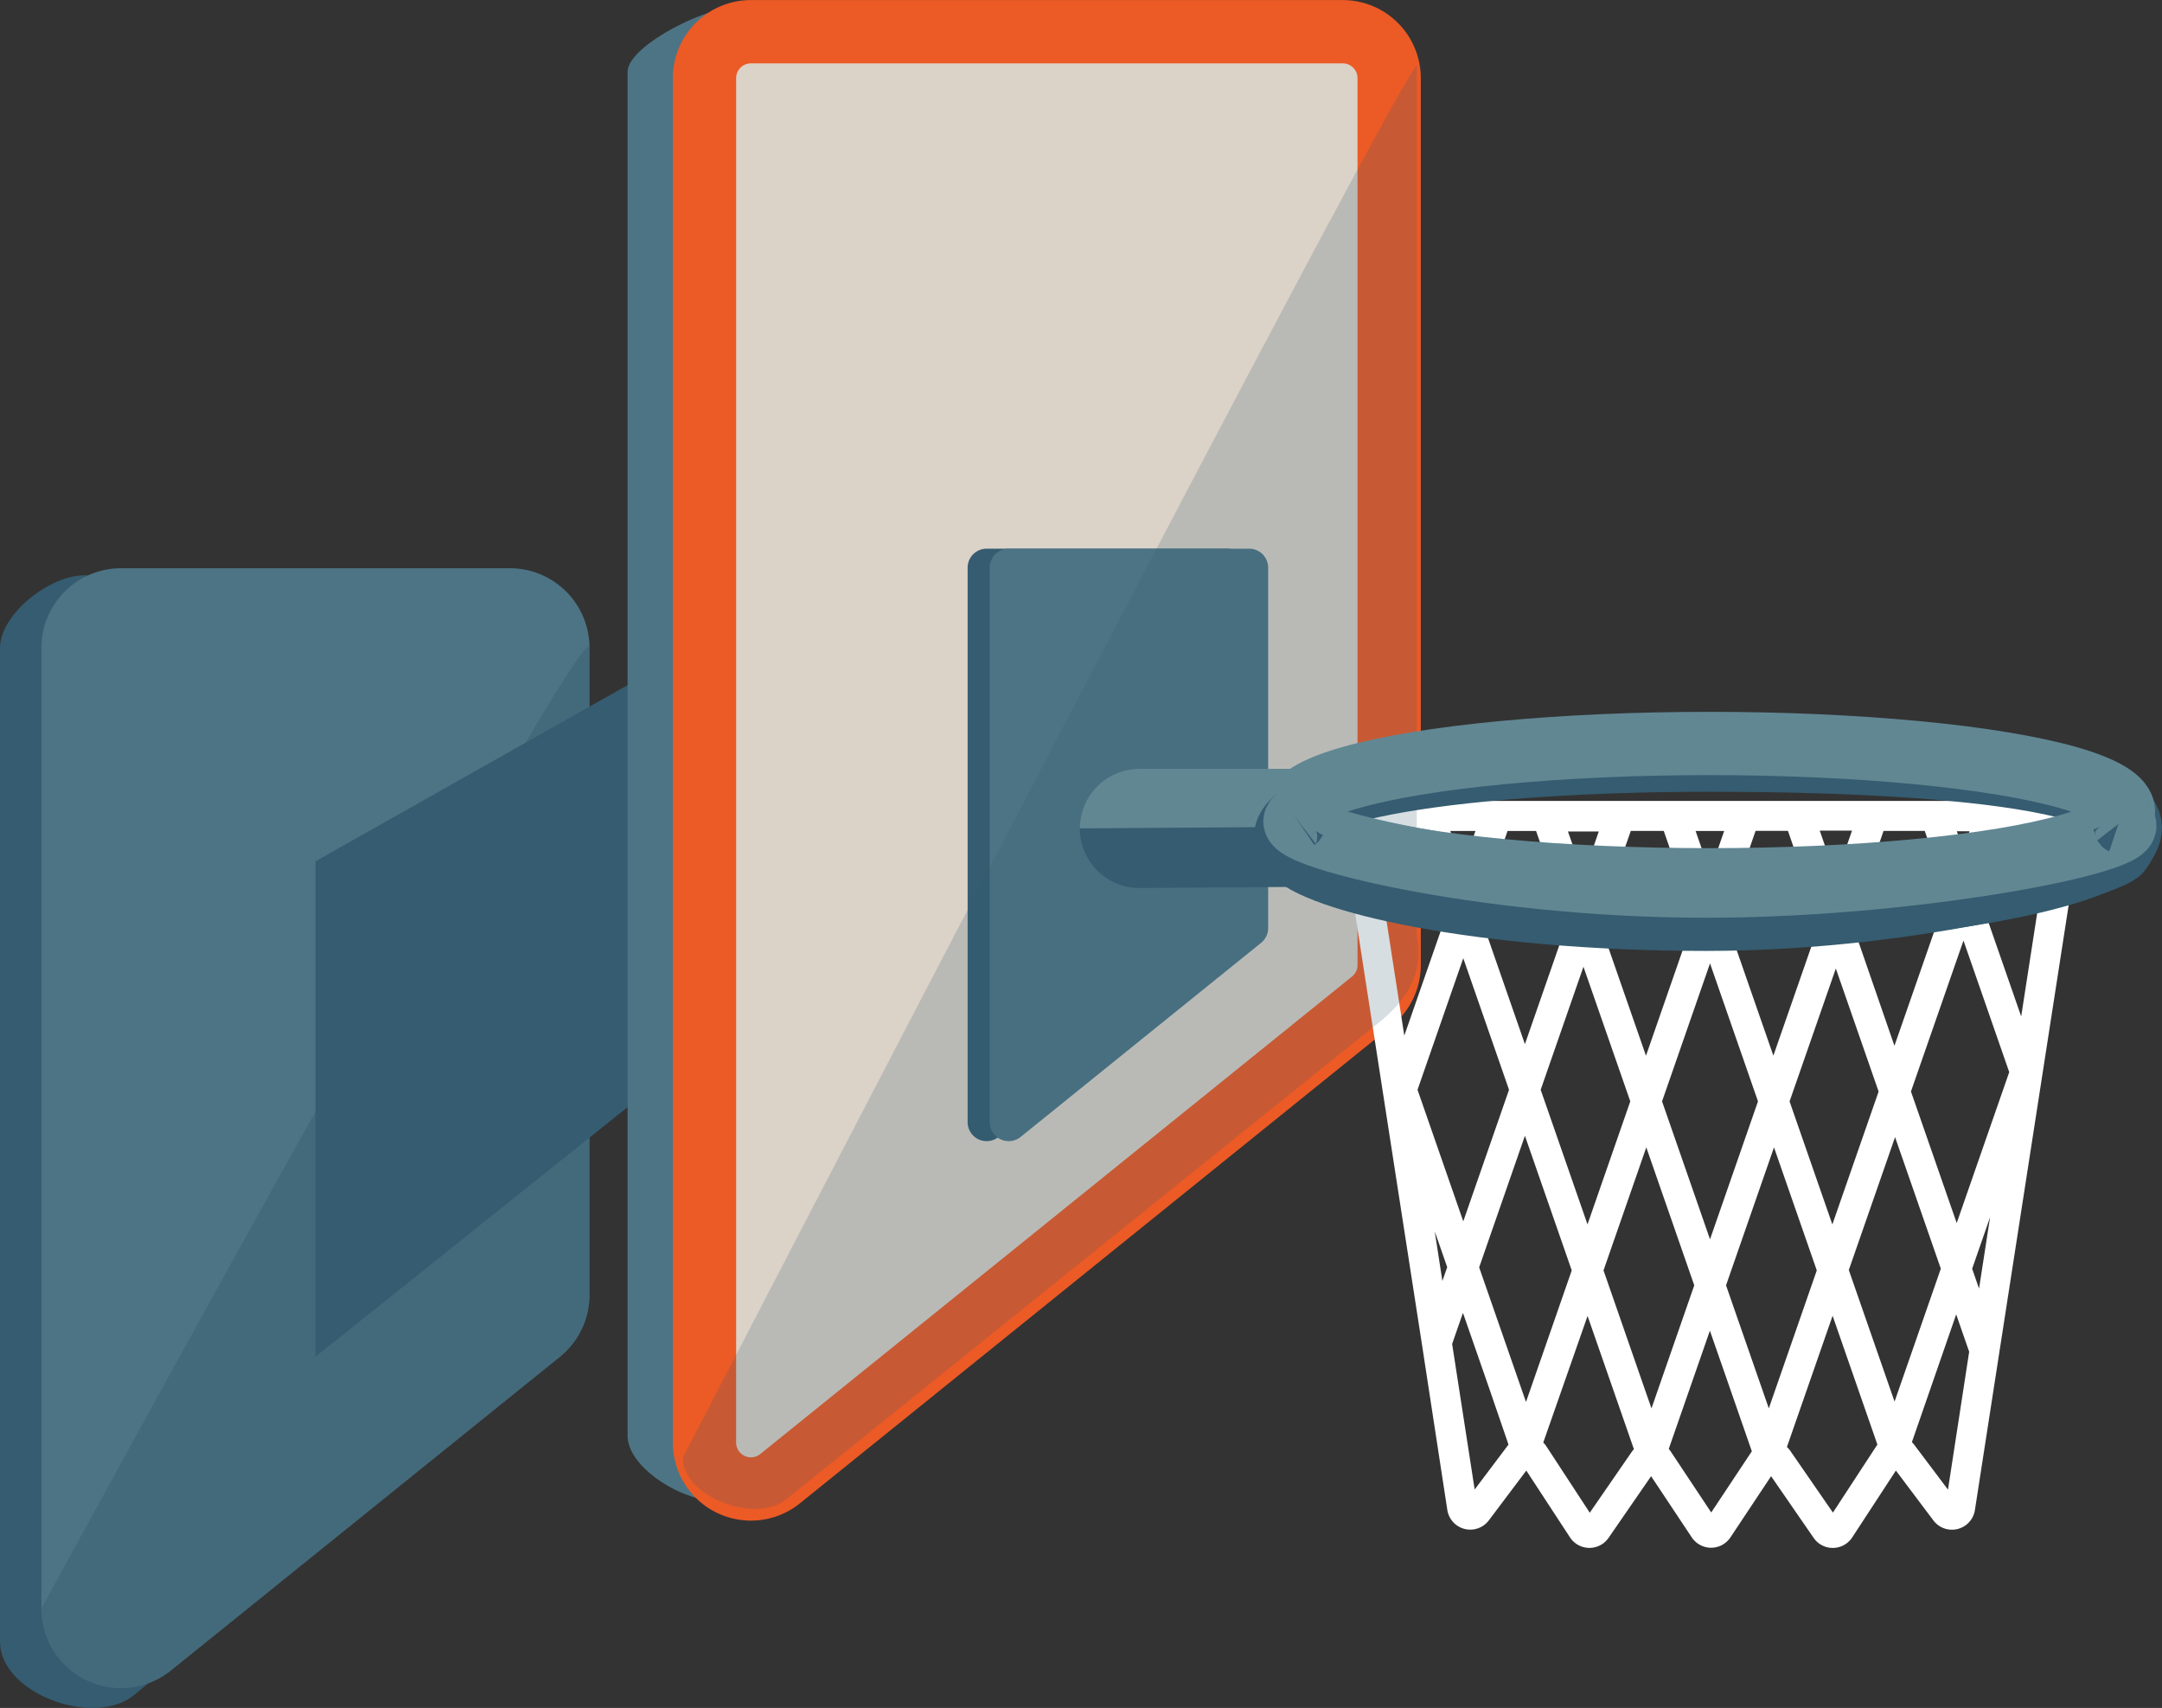 <svg xmlns="http://www.w3.org/2000/svg" viewBox="0 0 341.63 269.88"><rect x="0" y="0" width="341.63" height="269.88" fill="#333333" stroke="none"/><defs><style>.a,.c,.f{fill:#355c70;}.b{fill:#4d7484;}.c{opacity:0.4;}.d{fill:#dbd2c8;stroke:#ec5a25;}.d,.g,.i{stroke-miterlimit:10;stroke-width:10px;}.e{fill:#fff;}.f{opacity:0.2;}.g,.i{fill:none;}.g{stroke:#355c70;}.h{fill:#618793;}.i{stroke:#618793;}</style></defs><title>basket</title><path class="a" d="M138.34,1571.81l-61.8,51.44c-6.4,5.16-21.17-.27-21.17-8.49V1457.83c0-5.41,7.87-11.53,13.28-11.53l63.55,1.75a9.79,9.79,0,0,1,9.79,9.79v106.37A9.79,9.79,0,0,1,138.34,1571.81Z" transform="translate(-55.37 -1355.39)"/><path class="b" d="M143.84,1569.79l-61.45,49.55a12.58,12.58,0,0,1-20.48-9.79V1457.76a12.58,12.58,0,0,1,12.58-12.58h61.45a12.58,12.58,0,0,1,12.58,12.58V1560A12.58,12.58,0,0,1,143.84,1569.79Z" transform="translate(-55.37 -1355.39)"/><path class="c" d="M143.84,1569.79l-61.45,49.55a12.58,12.58,0,0,1-20.48-9.79s86.61-158.74,86.61-151.79V1560A12.58,12.58,0,0,1,143.84,1569.79Z" transform="translate(-55.37 -1355.39)"/><polygon class="a" points="191.64 100.99 49.85 214.39 49.85 136.1 191.64 56.05 191.64 100.99"/><path class="b" d="M260,1512.57l-87.4,78.9c-4.8,3.87-18.06-3-18.06-9.21V1366.76c0-4.06,12-10,16.07-10l84.78,2.62a7.34,7.34,0,0,1,7.34,7.34v140.1A7.34,7.34,0,0,1,260,1512.57Z" transform="translate(-55.37 -1355.39)"/><path class="d" d="M272.2,1513.55L178.69,1589a7.34,7.34,0,0,1-12-5.72V1367.74a7.34,7.34,0,0,1,7.34-7.34h93.51a7.34,7.34,0,0,1,7.34,7.34v140.1A7.34,7.34,0,0,1,272.2,1513.55Z" transform="translate(-55.37 -1355.39)"/><path class="e" d="M383.86,1482.78a2.37,2.37,0,0,0-1.8-.83H269.51a2.37,2.37,0,0,0-2.34,2.73l12.9,83.21,4,26.09a3.67,3.67,0,0,0,6.56,1.65l5.92-7.87,6.9,10.55a3.67,3.67,0,0,0,6.1.08l6.72-9.74,6.42,9.66a3.67,3.67,0,0,0,6.12,0l6.42-9.66,6.72,9.74a3.67,3.67,0,0,0,6.1-.07l6.9-10.56,5.92,7.87a3.67,3.67,0,0,0,6.57-1.65l3.85-24.86h0l13.09-84.44A2.37,2.37,0,0,0,383.86,1482.78ZM368.09,1559l-1.09-3.13,2.84-8.17Zm-70-72.31,5,14.25-6.76,19.44-7.23-20.79,4.49-12.9h4.55Zm20.18,0,4.77,13.72-7.58,21.8-7.4-21.27,5-14.25h5.25Zm19.63,0,5,14.51-7.31,21-7.58-21.8,4.77-13.72h5.07Zm21.61,0,3.51,10.1-8.3,23.85L348,1501.2l5-14.51h6.5Zm-14.6,62.18-6.76-19.44,7.31-21,6.76,19.44ZM318,1529.42l7.58-21.8,7.58,21.8-7.58,21.8Zm-19.18-1.83,6.76-19.44,7.4,21.27-6.76,19.44Zm-5,0-7.23,20.79-7.23-20.79,7.23-20.79Zm61,7.48,7.23,20.79-7.31,21-7.23-20.79Zm2.51-7.21,8.3-23.85,7.23,20.79-8.3,23.85Zm-61,7,7.4,21.27-7.23,20.79-7.4-21.27Zm12.42,21.27,6.76-19.44,7.58,21.8-6.76,19.44-0.75-2.14Zm26.94-19.44,6.76,19.44-7.58,21.8-6.76-19.44Zm29.89-47.06-1-2.89h2Zm-60,4.15-2.45-7H308Zm-23.5,56.2,0.36,1,1.61,4.64-0.76,2.18ZM348,1486.69l-2.54,7.3-0.47-1.35-2.07-6H348Zm-20.18,0-2.26,6.51-2.26-6.51h4.53Zm-39.3,0-1,2.78-1,2.91-0.72-2.06-1.26-3.63h4Zm-16.26,0h7.29l4.49,12.9-6.22,17.87-0.55,1.57Zm21.45,97-5.32,7.06-3.56-23,1.71-4.91v0l4.19,12.05,3,8.74Zm19.58,1-6.71,9.73-6.86-10.49a3.66,3.66,0,0,0-.49-0.6l7-20,0.54,1.55,6.79,19.52A3.47,3.47,0,0,0,313.3,1584.67Zm18.88,0.05-6.4,9.64-6.4-9.64a3.7,3.7,0,0,0-.31-0.4l6.5-18.68,2.44,7,4.19,12.06v0ZM345,1594.4l-6.71-9.72a3.68,3.68,0,0,0-.56-0.64l4.22-12.12,3-8.62,7.08,20.36-0.17.24Zm18.18-3.63-5.32-7.07a3.8,3.8,0,0,0-.38-0.43l7-20.19,1.14,3.29,0.91,2.61ZM374.75,1516l-6.69-19.23,3.51-10.1h7.72Z" transform="translate(-55.37 -1355.39)"/><path class="a" d="M251.13,1504.39l-38,30.67a3,3,0,0,1-4.86-2.32v-87.65a3,3,0,0,1,3-3h38a3,3,0,0,1,3,3v57A3,3,0,0,1,251.13,1504.39Z" transform="translate(-55.37 -1355.39)"/><path class="b" d="M254.62,1504.39l-38,30.67a3,3,0,0,1-4.86-2.32v-87.65a3,3,0,0,1,3-3h38a3,3,0,0,1,3,3v57A3,3,0,0,1,254.62,1504.39Z" transform="translate(-55.37 -1355.39)"/><path class="f" d="M272.2,1517.8l-92.64,74.54c-4.8,3.87-16.31-.42-16.31-6.59,0,0,116-223.93,116-219.87v137.48C281,1511.59,273.92,1516.41,272.2,1517.8Z" transform="translate(-55.37 -1355.39)"/><path class="g" d="M390.92,1488.88c-3.61,4.73-29.3,10.77-65.44,10.77s-61.69-6.15-65.44-10.77c-7.36-9.06,29.3-13.38,65.44-13.38S398.83,1478.52,390.92,1488.88Z" transform="translate(-55.37 -1355.39)"/><path class="a" d="M279.54,1500.08l-19.5-4.55-24.62.18a9.42,9.42,0,0,1-9.42-9.42h0a9.42,9.42,0,0,1,9.42-9.42H297l-34.2,5.93Z" transform="translate(-55.37 -1355.39)"/><path class="h" d="M226,1486.29h0a9.42,9.42,0,0,1,9.42-9.42h29.7l-8.94,9.21Z" transform="translate(-55.37 -1355.39)"/><ellipse class="i" cx="270.11" cy="128.25" rx="65.44" ry="10.77"/><path class="g" d="M260.25,1484.79c-1.93,1.49-2.33,3.18-.79,5.09,3.75,4.61,29.3,10.77,65.44,10.77,34.11,0,63.87-8.71,65.44-10.77,1.36-1.78,1.38-3.34.32-4.71" transform="translate(-55.37 -1355.39)"/><path class="i" d="M260.25,1484.79c-3.49,2.37,28.81,10.62,64.65,10.62,35.08,0,72.44-7.85,65.36-10.24" transform="translate(-55.37 -1355.39)"/></svg>